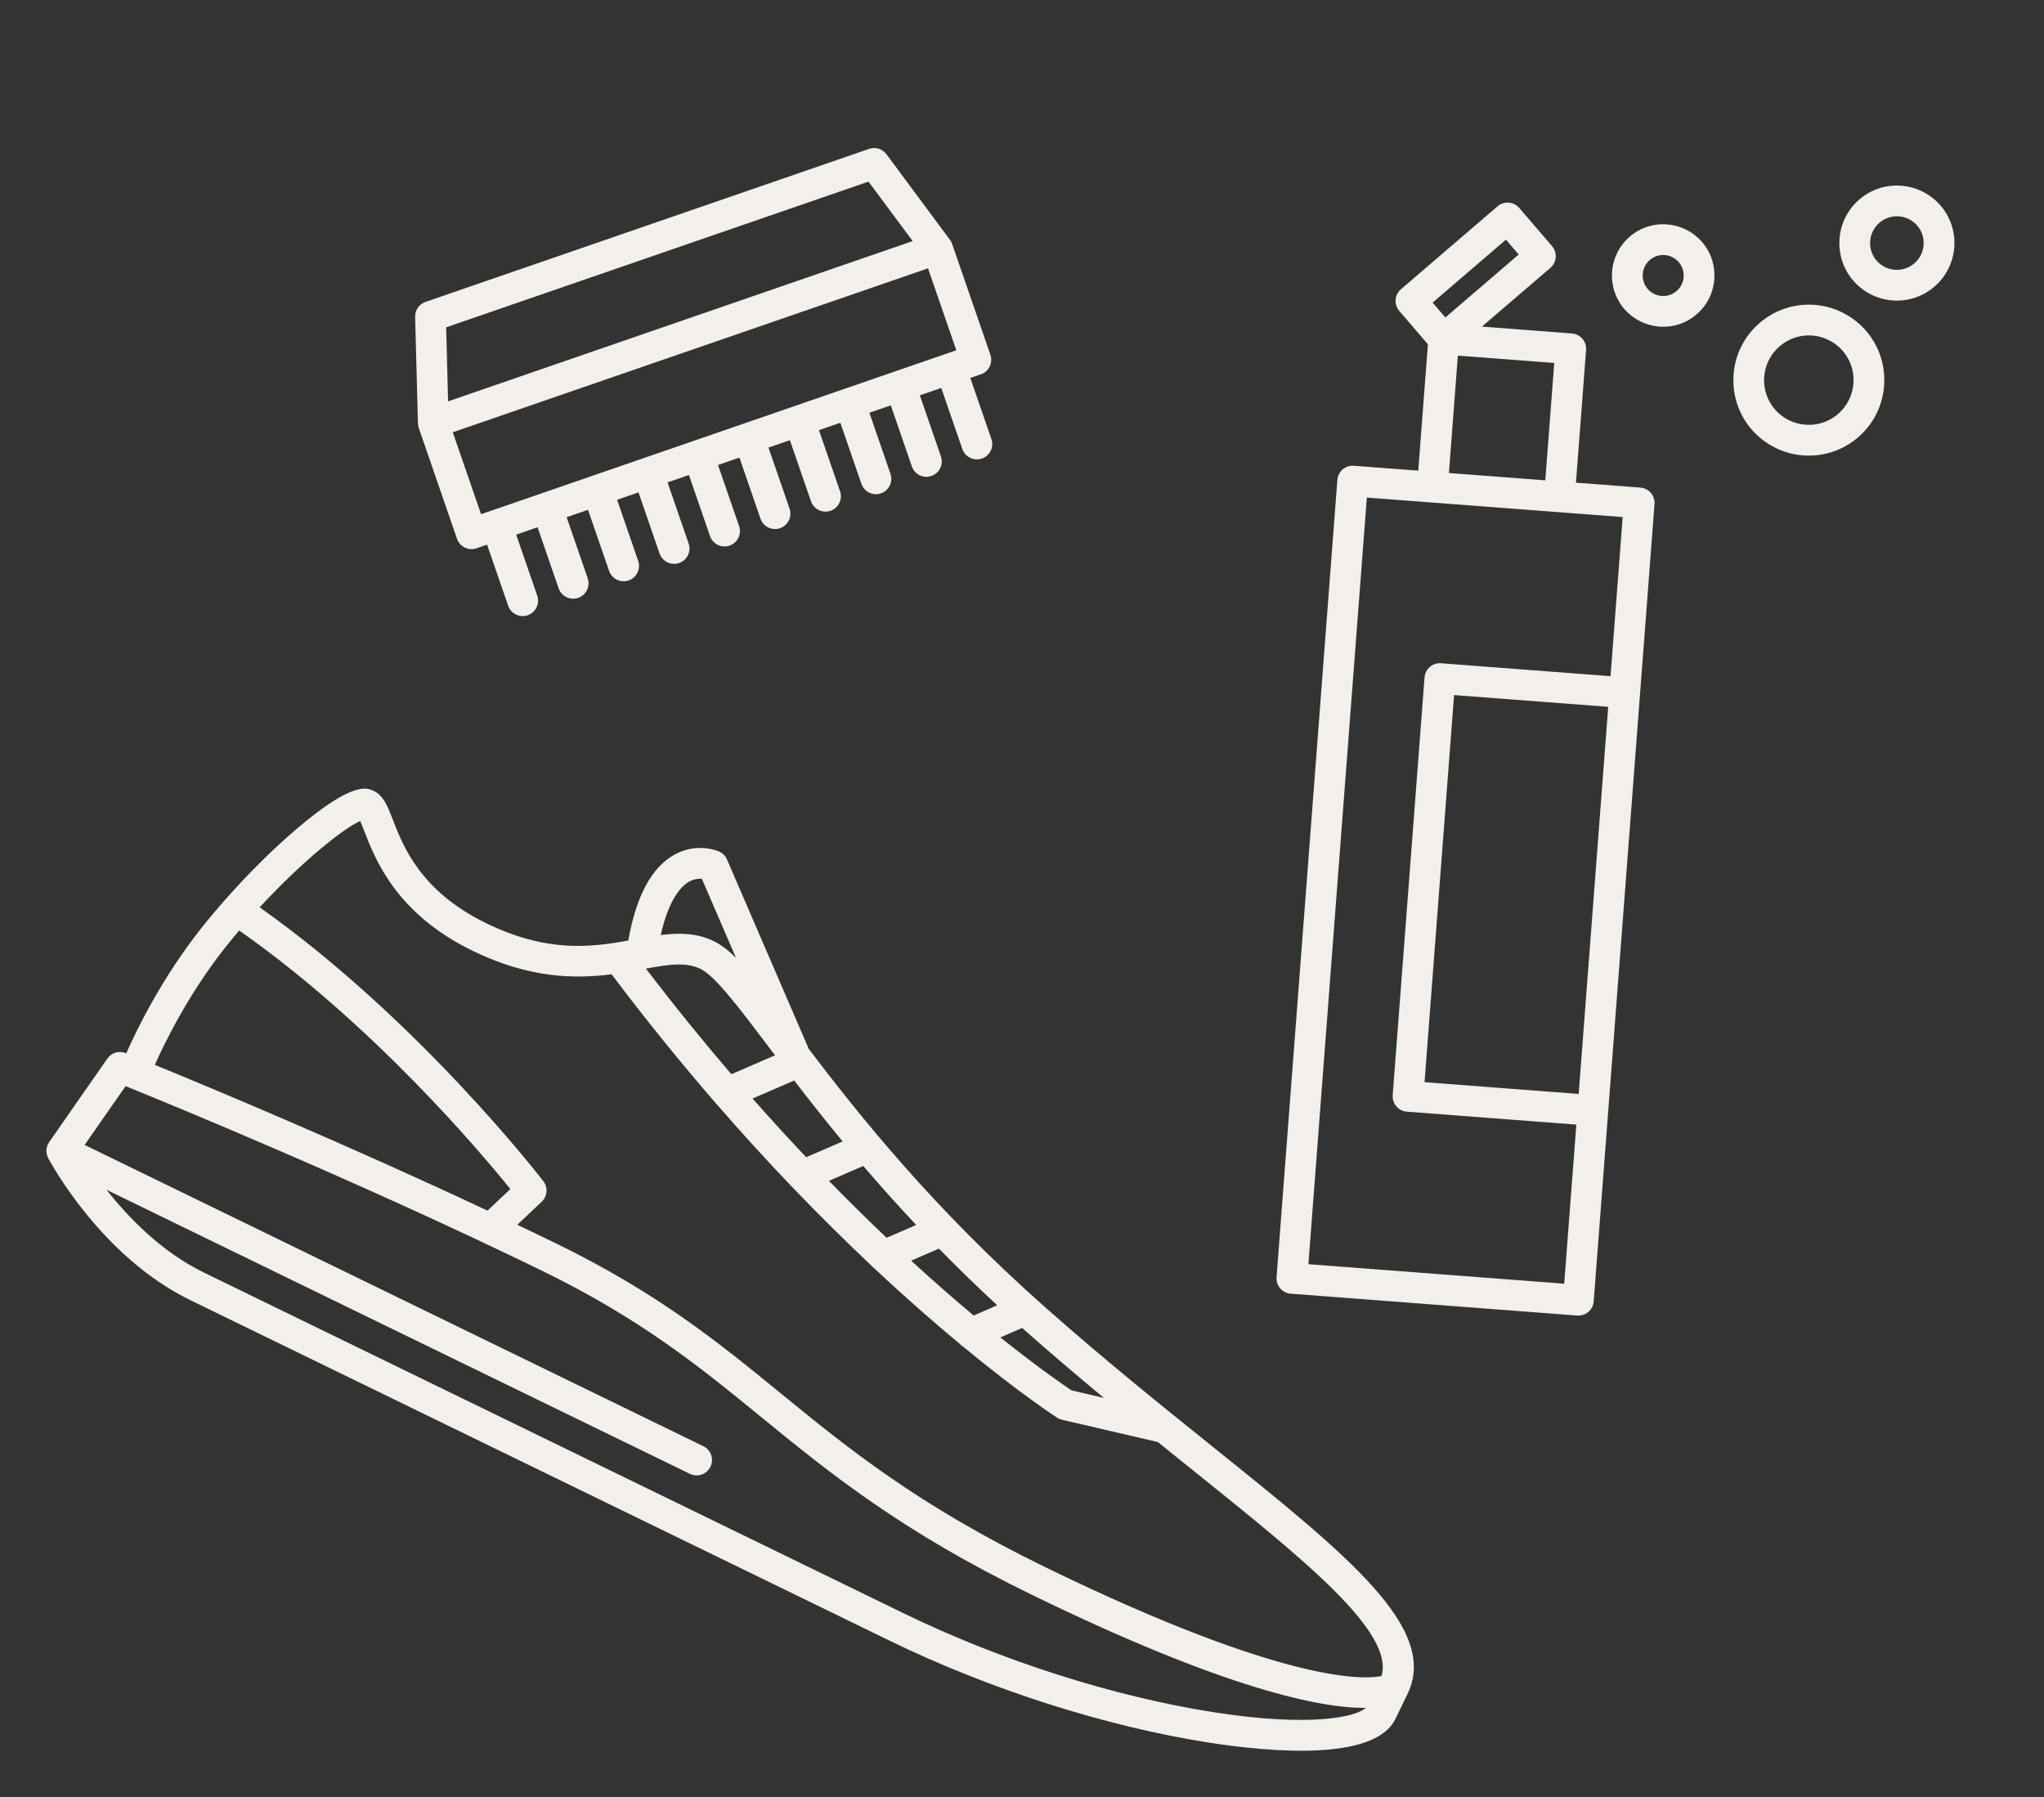 <?xml version="1.0" encoding="utf-8"?>
<!-- Generator: Adobe Illustrator 16.0.0, SVG Export Plug-In . SVG Version: 6.00 Build 0)  -->
<!DOCTYPE svg PUBLIC "-//W3C//DTD SVG 1.1//EN" "http://www.w3.org/Graphics/SVG/1.1/DTD/svg11.dtd">
<svg version="1.1" id="Calque_1" xmlns="http://www.w3.org/2000/svg" xmlns:xlink="http://www.w3.org/1999/xlink" x="0px" y="0px"
	 width="231.085px" height="203.169px" viewBox="0 0 231.085 203.169" enable-background="new 0 0 231.085 203.169"
	 xml:space="preserve">
<rect x="0" y="0" width="231.085" height="203.169" fill="#333333" stroke="none"/>
<g>
	<g>
		<path fill="#F3EFEA" d="M112.082,49.638L109.7,42.73l1.191-0.412c0.436-0.148,0.794-0.466,0.997-0.88
			c0.202-0.416,0.23-0.894,0.08-1.329l-4.331-12.549c-0.053-0.157-0.133-0.297-0.225-0.426c-0.008-0.015-7.19-9.694-7.19-9.694
			c-0.451-0.609-1.247-0.856-1.962-0.609L48.104,34.135c-0.716,0.246-1.19,0.931-1.171,1.688c0,0,0.317,12.052,0.318,12.068
			c0.008,0.159,0.032,0.317,0.084,0.472l4.332,12.551c0.157,0.455,0.482,0.801,0.881,0.994c0.4,0.196,0.875,0.237,1.329,0.082
			l1.19-0.41l2.382,6.904c0.156,0.453,0.482,0.801,0.883,0.996c0.4,0.195,0.875,0.239,1.328,0.081
			c0.907-0.313,1.388-1.304,1.077-2.211l-2.382-6.904l2.418-0.836l2.382,6.908c0.158,0.453,0.482,0.798,0.883,0.995
			c0.399,0.194,0.874,0.236,1.327,0.081c0.909-0.313,1.391-1.303,1.077-2.212l-2.382-6.905l2.417-0.836l2.385,6.907
			c0.156,0.454,0.482,0.801,0.883,0.996c0.398,0.193,0.873,0.236,1.328,0.08c0.906-0.313,1.388-1.302,1.075-2.21l-2.383-6.907
			l2.419-0.834l2.383,6.907c0.156,0.452,0.482,0.8,0.881,0.995c0.401,0.195,0.874,0.236,1.328,0.081
			c0.907-0.313,1.39-1.303,1.076-2.21l-2.383-6.907l2.419-0.834l2.382,6.907c0.157,0.453,0.482,0.802,0.882,0.995
			c0.4,0.194,0.874,0.235,1.328,0.081c0.908-0.313,1.39-1.302,1.077-2.212l-2.383-6.904l2.419-0.836l2.383,6.908
			c0.156,0.452,0.481,0.801,0.882,0.996c0.399,0.194,0.875,0.236,1.329,0.08c0.906-0.314,1.388-1.304,1.077-2.21l-2.385-6.907
			l2.421-0.834l2.383,6.905c0.157,0.453,0.481,0.802,0.881,0.996c0.399,0.194,0.875,0.236,1.328,0.08
			c0.908-0.313,1.39-1.303,1.076-2.21l-2.383-6.906l2.419-0.835l2.381,6.907c0.157,0.452,0.482,0.801,0.882,0.997
			c0.399,0.193,0.873,0.234,1.327,0.078c0.907-0.312,1.389-1.302,1.077-2.208l-2.382-6.907l2.418-0.835l2.381,6.906
			c0.156,0.455,0.483,0.803,0.882,0.997c0.4,0.194,0.875,0.237,1.329,0.079c0.907-0.313,1.389-1.302,1.076-2.209l-2.382-6.907
			l2.418-0.834l2.384,6.905c0.156,0.455,0.482,0.802,0.882,0.996c0.399,0.195,0.873,0.238,1.329,0.08
			C111.915,51.533,112.397,50.544,112.082,49.638z M98.19,20.534l4.994,6.723L50.658,45.379l-0.216-8.372L98.19,20.534z
			 M51.19,48.873l53.727-18.536l3.199,9.265l-53.73,18.534L51.19,48.873z"/>
		<g>
			<path fill="#F3EFEA" d="M180.178,147.135l6.874-90.142c0.034-0.461-0.114-0.913-0.414-1.266c-0.301-0.349-0.728-0.565-1.187-0.6
				l-7.281-0.555l1.144-15.005c0.074-0.956-0.645-1.795-1.601-1.864l-10.177-0.776l7.744-6.646c0.35-0.302,0.566-0.728,0.602-1.188
				c0.035-0.46-0.115-0.914-0.415-1.266l-3.706-4.317c-0.625-0.727-1.723-0.811-2.452-0.187l-10.928,9.381
				c-0.351,0.301-0.566,0.728-0.601,1.186c-0.035,0.461,0.114,0.914,0.414,1.266l3.237,3.771l-1.089,14.285l-7.281-0.555
				c-0.957-0.073-1.792,0.643-1.865,1.6l-6.875,90.143c-0.034,0.46,0.113,0.915,0.414,1.266c0.157,0.182,0.348,0.326,0.559,0.431
				c0.195,0.093,0.408,0.152,0.629,0.167l32.389,2.472c0.459,0.036,0.914-0.113,1.264-0.416
				C179.926,148.021,180.142,147.596,180.178,147.135z M178.478,123.683l-17.426-1.329l3.338-43.767l17.426,1.328L178.478,123.683z
				 M170.256,27.095l1.441,1.681l-8.292,7.115l-1.44-1.68L170.256,27.095z M163.809,53.479l1.01-13.272l10.896,0.832l-1.011,13.27
				L163.809,53.479z M147.921,142.932l6.608-86.676l28.923,2.205l-1.372,17.988l-19.161-1.46c-0.958-0.074-1.792,0.643-1.867,1.601
				l-3.601,47.233c-0.055,0.732,0.35,1.393,0.972,1.695c0.191,0.095,0.403,0.152,0.63,0.17l19.16,1.461l-1.372,17.987
				L147.921,142.932z"/>
			<path fill="#F3EFEA" d="M185.497,36.359c0.657,0.319,1.363,0.511,2.097,0.565c1.543,0.119,3.04-0.371,4.213-1.38
				c1.175-1.007,1.888-2.413,2.004-3.956c0.183-2.387-1.09-4.605-3.239-5.651c-0.658-0.319-1.364-0.51-2.097-0.566
				c-1.544-0.118-3.042,0.373-4.214,1.381c-1.176,1.007-1.887,2.413-2.004,3.955C182.073,33.094,183.345,35.312,185.497,36.359z
				 M186.525,29.39c0.468-0.404,1.067-0.6,1.685-0.553c0.295,0.022,0.577,0.099,0.838,0.227c0.86,0.418,1.368,1.308,1.296,2.262
				c-0.048,0.618-0.332,1.179-0.802,1.581c-0.47,0.403-1.07,0.6-1.687,0.553c-0.294-0.022-0.577-0.1-0.837-0.226
				c-0.861-0.419-1.37-1.307-1.297-2.262C185.769,30.354,186.054,29.791,186.525,29.39z"/>
			<path fill="#F3EFEA" d="M200.762,50.651c0.967,0.472,2.007,0.752,3.087,0.834c2.272,0.172,4.477-0.548,6.208-2.033
				c1.728-1.485,2.776-3.554,2.948-5.826c0.269-3.514-1.604-6.78-4.771-8.322c-0.968-0.473-2.007-0.751-3.087-0.835
				c-4.691-0.358-8.799,3.168-9.158,7.86C195.721,45.843,197.595,49.109,200.762,50.651z M204.882,37.936
				c0.64,0.05,1.258,0.215,1.828,0.494c1.877,0.913,2.986,2.849,2.829,4.933c-0.104,1.346-0.724,2.572-1.749,3.452
				c-1.025,0.878-2.331,1.307-3.678,1.204c-0.642-0.048-1.257-0.214-1.828-0.492c-1.877-0.915-2.988-2.852-2.83-4.933
				C199.668,39.813,202.102,37.724,204.882,37.936z"/>
			<path fill="#F3EFEA" d="M211.607,33.332c0.737,0.359,1.529,0.572,2.352,0.636c3.577,0.272,6.707-2.414,6.981-5.992
				c0.203-2.677-1.225-5.167-3.641-6.343c-0.735-0.359-1.528-0.573-2.353-0.636c-1.732-0.131-3.413,0.418-4.731,1.551
				c-1.317,1.131-2.117,2.708-2.247,4.44C207.764,29.665,209.192,32.157,211.607,33.332z M212.481,25.185
				c0.613-0.527,1.395-0.783,2.202-0.722c0.385,0.029,0.752,0.129,1.094,0.295c1.126,0.548,1.791,1.709,1.695,2.955
				c-0.127,1.663-1.585,2.916-3.249,2.788c-0.384-0.029-0.754-0.128-1.095-0.294c-1.125-0.548-1.79-1.707-1.694-2.954
				C211.496,26.445,211.869,25.712,212.481,25.185z"/>
		</g>
		<path fill="#F3EFEA" d="M137.163,163.616c-5.778-4.641-12.328-9.903-19.017-15.83c-12.736-11.283-21.008-21.694-26.708-29.189
			l-9.244-21.419c-0.173-0.402-0.488-0.724-0.89-0.9c-0.251-0.112-2.527-1.05-5.067,0.357c-2.575,1.429-4.321,4.693-5.206,9.705
			c-4.299,0.774-9.216,1.376-16.079-1.968c-7.4-3.603-9.366-8.668-10.538-11.693c-0.613-1.578-1.056-2.718-2.148-3.25
			c-0.762-0.371-2.351-1.145-8.731,4.285c-2.67,2.275-5.459,5.047-8.002,7.923c-0.004,0.003-0.006,0.007-0.011,0.011
			c-0.999,1.129-1.962,2.272-2.858,3.411c-4.38,5.551-7.181,11.293-8.39,14.027c-0.03-0.012-0.062-0.024-0.068-0.027
			c-0.749-0.298-1.606-0.041-2.069,0.621l-6.581,9.447c-0.014,0.021-0.021,0.043-0.033,0.063c-0.035,0.056-0.074,0.107-0.104,0.169
			c-0.021,0.042-0.03,0.086-0.049,0.131c-0.014,0.038-0.029,0.073-0.042,0.114c-0.041,0.13-0.07,0.262-0.078,0.393
			c-0.001,0.006-0.002,0.013-0.003,0.02c-0.009,0.144,0.005,0.282,0.03,0.42c0.007,0.036,0.018,0.073,0.027,0.109
			c0.029,0.11,0.068,0.221,0.119,0.327c0.011,0.02,0.012,0.038,0.021,0.059c0.239,0.452,5.974,11.145,16.058,16.057l79.082,38.512
			c11.325,5.517,24.496,9.717,36.135,11.526c6.851,1.066,18.689,2.136,21.028-2.666l1.366-2.805
			C162.719,184.15,152.553,175.982,137.163,163.616z M124.802,158.049l-3.651-0.85c-0.823-0.546-3.716-2.517-8.052-5.991
			l2.465-1.068c0.095,0.082,0.184,0.167,0.278,0.25C118.882,153.083,121.885,155.629,124.802,158.049z M103.011,142.531l3.137-1.361
			c2.041,2.083,4.24,4.225,6.594,6.406l-2.666,1.154C107.948,146.951,105.578,144.89,103.011,142.531z M93.715,133.509l3.882-1.684
			c1.825,2.132,3.81,4.358,5.984,6.67l-3.343,1.451C98.163,137.975,95.982,135.831,93.715,133.509z M85.081,124.201l4.708-2.039
			c1.619,2.108,3.431,4.417,5.474,6.889l-4.12,1.786C89.171,128.755,87.146,126.541,85.081,124.201z M73.024,109.511
			c2.511-0.462,4.526-0.772,6.163,0.025c1.663,0.809,4.325,4.337,7.698,8.803c0.237,0.315,0.487,0.645,0.735,0.974l-4.934,2.14
			C79.529,117.773,76.293,113.79,73.024,109.511z M77.869,99.706c0.564-0.329,1.1-0.38,1.478-0.354l3.861,8.946
			c-0.877-0.863-1.692-1.495-2.5-1.887c-1.927-0.939-3.926-0.961-6.008-0.695C75.615,101.625,77.028,100.196,77.869,99.706z
			 M40.724,92.823c0.141,0.323,0.305,0.745,0.447,1.113c1.269,3.271,3.631,9.359,12.259,13.56c6.444,3.14,11.606,3.184,15.714,2.657
			c4,5.313,7.966,10.181,11.812,14.613l0,0c2.882,3.321,5.697,6.398,8.411,9.237c0.062,0.078,0.128,0.147,0.201,0.212
			c3.143,3.281,6.144,6.234,8.951,8.877c0.105,0.129,0.226,0.245,0.358,0.337c3.562,3.339,6.802,6.163,9.606,8.489
			c0.108,0.124,0.237,0.226,0.374,0.312c6.506,5.375,10.565,7.996,10.665,8.06c0.056,0.035,0.113,0.066,0.173,0.097
			c0.117,0.058,0.239,0.101,0.367,0.13l10.838,2.522c1.396,1.128,2.764,2.226,4.086,3.288
			c12.601,10.125,22.645,18.197,21.206,23.163c-1.69,0.374-10.464,1.112-37.975-12.285c-14.513-7.069-22.351-13.468-29.927-19.656
			c-7.163-5.847-13.927-11.371-25.6-17.056c-1.399-0.683-2.802-1.355-4.201-2.022l2.755-2.606c0.646-0.611,0.727-1.612,0.186-2.319
			c-0.141-0.188-14.018-18.204-32.073-30.964C34.15,97.394,38.843,93.646,40.724,92.823z M25.394,107.211
			c0.54-0.687,1.094-1.354,1.646-2.009c15.06,10.56,27.223,24.979,30.658,29.23l-2.583,2.441
			c-16.014-7.521-31.147-13.831-37.615-16.479C18.664,117.793,21.334,112.354,25.394,107.211z M137.254,193.591
			c-11.311-1.758-24.122-5.847-35.148-11.218l-79.081-38.511c-4.747-2.313-8.488-6.179-10.983-9.344l65.953,32.117
			c0.864,0.421,1.903,0.062,2.323-0.8c0.421-0.865,0.063-1.903-0.8-2.324L9.569,129.446l4.63-6.645
			c5.327,2.158,26.43,10.815,46.969,20.817c11.309,5.506,17.921,10.906,24.922,16.623c7.733,6.313,15.729,12.843,30.605,20.088
			c21.897,10.665,32.618,12.799,37.717,12.77C153.278,194.116,148.237,195.299,137.254,193.591z"/>
	</g>
</g>
</svg>
